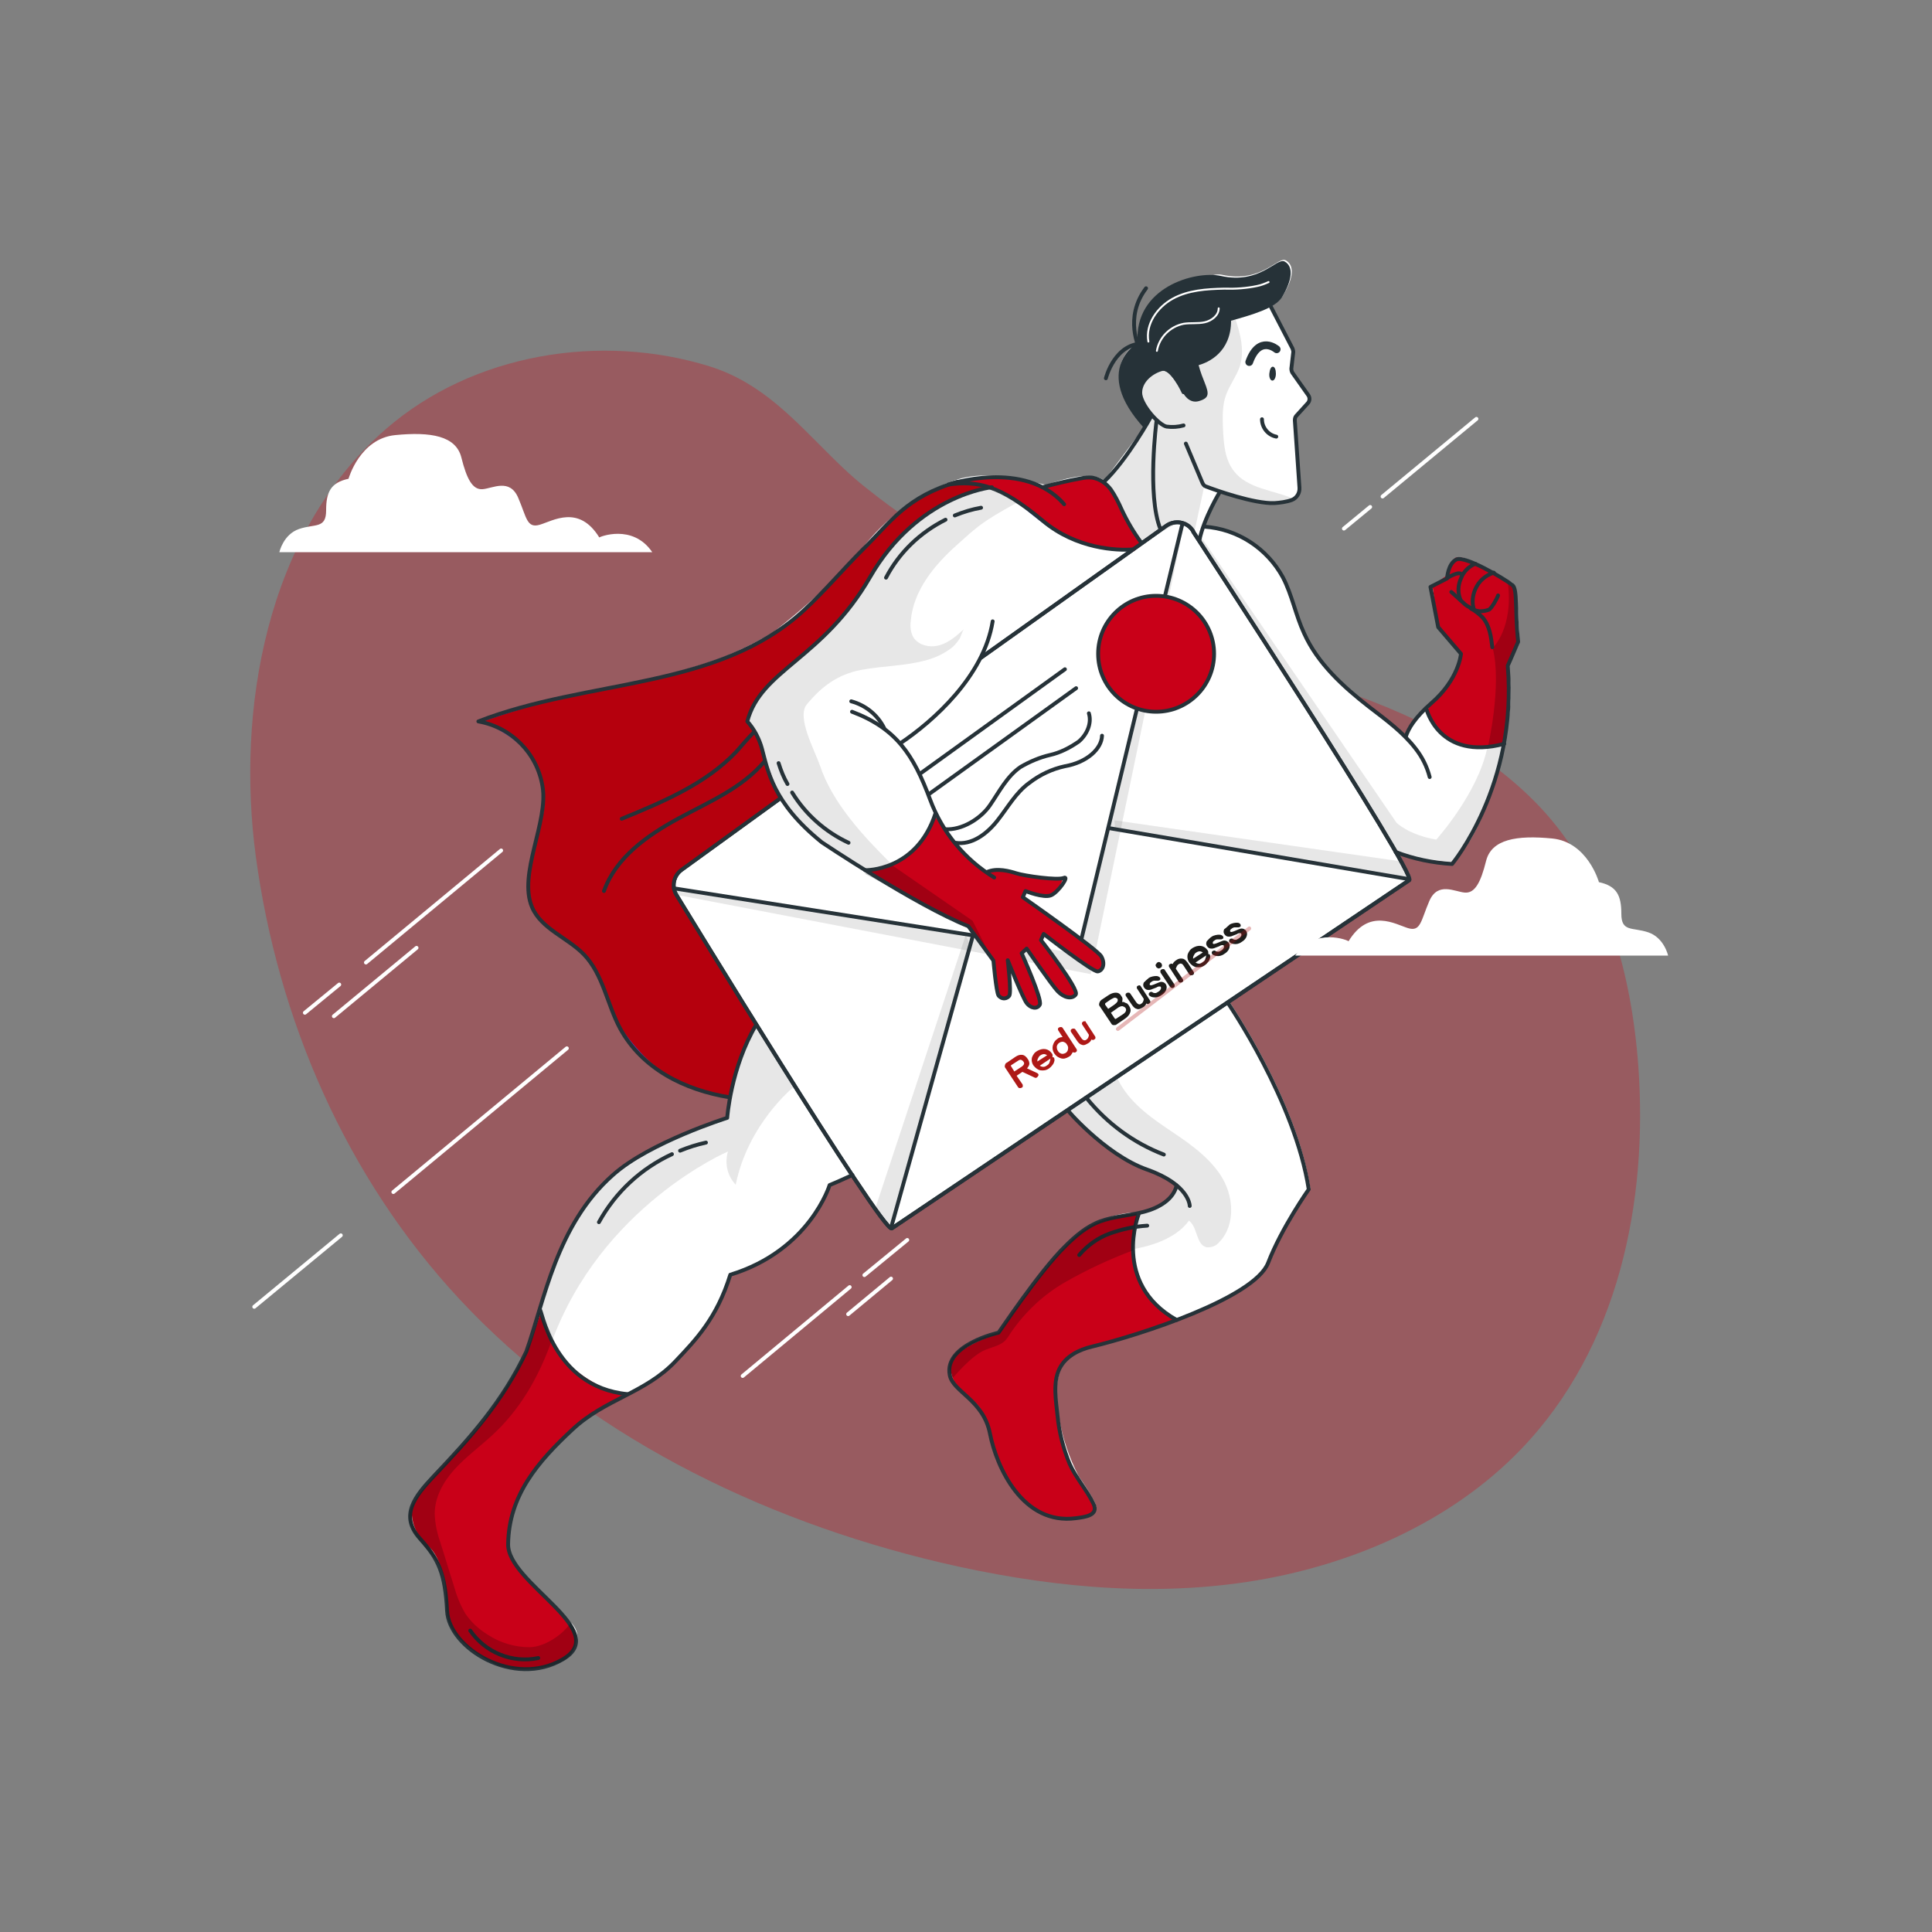 <?xml version="1.0" encoding="utf-8"?>
<!-- Generator: Adobe Illustrator 28.0.0, SVG Export Plug-In . SVG Version: 6.00 Build 0)  -->
<svg version="1.1" id="katman_1" xmlns="http://www.w3.org/2000/svg" xmlns:xlink="http://www.w3.org/1999/xlink" x="0px" y="0px"
	 viewBox="0 0 500 500" style="enable-background:new 0 0 500 500;" xml:space="preserve">
<rect x="0" y="0" width="500" height="500" fill="#808080" stroke="none"/>
<style type="text/css">
	.st0{opacity:0.29;}
	.st1{fill:#D30010;}
	.st2{fill:#FFFFFF;}
	.st3{fill:#C90018;}
	.st4{opacity:0.2;enable-background:new    ;}
	.st5{opacity:0.15;fill:#606060;}
	.st6{fill:none;stroke:#263238;stroke-linecap:round;stroke-linejoin:round;}
	.st7{fill:#263238;}
	.st8{fill:none;stroke:#263238;stroke-width:2;stroke-linecap:round;stroke-linejoin:round;}
	.st9{fill:none;stroke:#FFFFFF;stroke-width:0.5;stroke-linecap:round;stroke-linejoin:round;}
	.st10{fill:#4F46E5;}
	.st11{fill:#B5000D;enable-background:new    ;}
	.st12{fill:#C90018;enable-background:new    ;}
	.st13{fill:none;stroke:#FFFFFF;stroke-linecap:round;stroke-linejoin:round;}
	.st14{fill:#AE1917;}
	.st15{fill:#1D1D1B;}
	.st16{opacity:0.31;fill:#AE1917;}
</style>
<g id="freepik--background-simple--inject-38_00000078014450458438653850000017375960430329022911_" class="st0">
	<g id="freepik--background-simple--inject-38">
		<path class="st1" d="M214.9,117.9c-9.3-9.2-17.8-18.9-31.3-23.1c-28-8.7-61.2-3.4-83.8,16.3c-31.3,27.3-38.6,73.2-33.6,110.5
			c5.7,42.2,23.3,83,52.7,114.6c32.1,34.5,77.1,57,124.6,68.2c25.7,6,52.7,9,79.2,5s52.6-15.3,70.9-34.3
			c25.4-26.4,32.9-64.2,30.4-99.1c-1.8-24.5-8.6-49.4-25.7-67.4c-31.9-33.4-84.5-35.9-126.1-54c-17-7.4-33.2-16.5-47.5-27.9
			C221.2,124,218,121,214.9,117.9z"/>
	</g>
</g>
<g id="freepik--Character--inject-38">
	<g id="freepik--character--inject-38">
		<path class="st2" d="M390.5,172.3l2.7-5.8c0,0,0-0.2,0-0.5l0,0c0,0-0.3-9.8-0.8-12.9c-0.3-2.3-1.3-2.6-1.8-2.6
			c-0.7-0.6-1.4-1-2.2-1.4c-2.2-1.3-4.5-2.5-6.9-3.6c-2.4-1.2-4.4-1.9-5.2-0.6c-0.4,0.6-0.7,1.1-0.9,1.8c-0.1,0.2-0.1,0.3-0.2,0.5
			v0.1c-0.2,0.5-0.3,1-0.4,1.5l-3.4,2.5l-1,0.5l2,10.4l5.9,6.9c0,0,0,0.3-0.1,0.7c-0.7,3.3-2.3,6.3-4.5,8.9
			c-0.8,0.8-1.6,1.6-2.4,2.5c-0.3,0.2-0.5,0.5-0.8,0.7c-4.3,3.7-5.9,6.6-6.6,8.8v0.1c-3-2.8-6.1-5.4-9.4-7.9
			c-0.7-0.6-7.4-6.4-12.1-10.9l-3.6-5.9c1.2,2.1-0.9-1.8-1.1-2.2c-2.1-4.7-3-9.9-5.5-14.5c-3.7-7-12.2-12.3-20.5-13.4l4-9l-3.9-1.6
			c0.1,0.1,0.2,0.2,0.4,0.2c0.9,0.3,2.6,0.9,4.7,1.6c13.8,5.3,17.7,2,18,1.7c1.1-0.6,1.7-1.8,1.6-3l-1.2-17.4c0-0.4,0.1-0.9,0.4-1.2
			l3-3.3c0.5-0.6,0.6-1.4,0.1-2l-4.1-5.8c-0.2-0.3-0.3-0.7-0.3-1.1l0.5-4.3c0-0.3,0-0.6-0.2-0.9l-5.6-10.8c1.1-0.6,2.1-1.4,2.8-2.4
			c3.1-5,3-8.1,0.9-9.3s-6.3,6-16.6,3.7c-5.2-1.1-16.1,9.1-20.1,17.2l4.2-9.8c-4.3,5.7-6.7,7.4-5.8,10c-0.1,0.1-0.2,0.2-0.5,0.3
			c-3.7,2.9-4,5.9-4,5.9c-1,3.5,0.4,8.7,6.3,15.6l-10.5,14c-0.8-0.5-1.7-0.9-2.6-1c-4.3-0.7-10.5,1.5-12.5,2.2
			c-1.1-0.3-2.1-0.5-3.1-0.7c-2.9-1-5.9-1.5-9-1.6c-3.2-0.3-6.4-0.2-9.5,0.5c-1.8,0.5-3.6,1.1-5.3,1.9c-1.6,0.6-3,1.4-4.5,2.2
			c-1.5,0.8-2.9,1.7-4.2,2.7c-4.1,2.9-7.8,6.3-11,10.2l-3.3,3.9c-1.2,1.3-2.4,2.5-3.6,3.8c-5.3,5.5-11,10.5-17.1,15.2
			c-5.8,3.5-12,6.4-18.5,8.4c-4.5,1.4-9.2,2.7-13.9,3.8c-5,1.1-10.1,2-15.2,3c-2.6,0.4-5.2,1-7.8,1.6c-2.8,0.6-5.6,1.3-8.3,2
			c-3.3,0.7-6.5,1.7-9.6,2.9c-0.9,0.3-1.8,0.7-2.7,1c0.6,0.1,1.2,0.3,1.8,0.5c3.5,1.5,6.7,3.5,9.5,6.1c3.1,3.8,5,8.4,5.5,13.3
			c-0.1,4.3-1.5,9.2-2.6,14c-1.5,5.1-2.8,9.6-0.8,13.5c0.5,1.2,1.1,2.3,2,3.3c1.2,1.4,2.5,2.7,4.1,3.7c2.8,2.2,6,4.3,8.5,6.9
			c1.8,2.9,3.4,5.9,4.7,9c0.7,2.2,1.5,4.2,2.5,6.2c0.4,1,0.9,2,1.4,3c0.3,0.6,0.6,1.1,0.9,1.6c3.1,4.8,7.4,8.7,12.4,11.3
			c4.5,2.9,9.7,4.6,15.1,4.9l0,0c-0.4,1.8-0.6,3.6-0.8,5.5c-3.6,1-7.1,2.3-10.4,4c-6.4,2.6-14.2,6.5-19.1,10.9
			c-3.9,3.5-7.3,7.6-9.9,12.2c-3.1,5.2-5.5,10.8-7.2,16.6c-0.8,2.3-1.4,4.6-2.1,6.8l-0.1-0.1c0,0.3-0.1,0.5-0.1,0.8
			c-0.8,2.7-1.6,5.4-2.4,7.8c-3.3,7.5-8.7,15-11.3,18.9l0,0c-1.4,1.8-2.8,3.5-4.3,5.2c-3.2,3.5-7.2,7.7-10.4,11.3
			c-1,1.1-1.9,2.2-2.7,3.4c-0.7,0.9-1.2,1.8-1.7,2.8c-2.4,5.5,2.9,9.4,6.6,14.1c0,0,0.1,0.1,0.1,0.1c1.2,2.5,1.9,5.1,2.2,7.8
			c-0.1,2.5,0.1,4.9,0.7,7.3c0.6,1.9,1.7,3.6,3.1,5c1.8,2,4,3.7,6.4,5c1.2,0.7,2.4,1.4,3.7,1.9c3.7,1.5,16.1,1.4,18.9-3.4
			c0.2-0.3,0.3-0.6,0.5-0.9c0.3-0.6,0.5-1.2,0.6-1.9c0.3-1.9-0.4-3.8-1.9-5c-0.1,0.1,0.3,0.4,0.3,0.5c-4.4-6.5-16.1-14.1-16-20.8
			c0.2-12.6,7.9-21.4,16.6-29.6c8.5-8,18.9-9.3,26.8-17.8c5.1-5.4,10.7-11,14.1-22.3c20.6-6.3,25.7-23.2,25.7-23.2
			c2.1-0.9,3.9-1.7,5.8-2.6c5.6,8.5,9.7,14.1,10.3,13.8l45.4-30.5c1,1.2,10,11.8,18.7,14.6l0.2,0.1l9.1,4.6
			c-1.6,5.5-9.2,7.1-9.2,7.1v0.1l-0.7,0.1c-1.6-0.1-10.7,0-18.5,8.5c-3.7,3.6-8.6,10.1-12.2,15.2c-3,4.2-5.1,7.2-5.1,7.2
			c-1.4,0.3-2.7,0.7-4,1.2c-8.4,3-9.2,6.7-8.7,8.7c0,0.3,0,0.7,0.1,1c0.3,1.1,1,2.2,1.8,3c0.9,1,1.9,1.9,2.9,2.7
			c1.6,1.4,2.9,3,3.9,4.8c1,2.7,1.8,5.5,2.4,8.3c1.3,5.5,7.8,17.8,16.8,18.3c2.2,0.2,4.3,0,6.5-0.5c1.5-0.3,2.9-0.8,3.1-2
			c0-0.1,0.1-0.2,0.1-0.3c0,0-0.1-0.1-0.1-0.3c-0.1-0.3-0.1-0.6-0.3-0.9c-1.2-2.3-2.6-4.5-4.1-6.6c-2.5-4.8-4.2-9.9-5.1-15.1
			c0-0.3-0.1-0.7-0.1-1c-0.2-1.5-0.4-3.2-0.5-4.9c0-0.2,0-0.4,0-0.5c-0.1-2.6,0.4-5.2,1.5-7.5c1.7-2.8,4.9-4.2,7.9-5
			c2.2-0.5,4.9-1.2,7.9-2.1c3.7-0.9,7.3-2.1,10.9-3.5c12.1-4.3,24.6-10.2,26.9-16c3.5-9.1,10.5-19,10.5-19
			c-3.5-22.8-20.9-48.2-20.9-48.2l46.9-31.7c0.4-0.3-1.3-3.6-4.3-8.8l0.8,1.3l0,0l0,0c3.1,1.8,8.7,2.6,12,2.9l0.7,0.1
			c0.5,0.1,1,0.1,1.6,0.1c3.6-3.2,6.8-9.1,8.9-15c2.9-6.9,4.8-14.2,5.6-21.7c0.5-3.5,0.7-7.1,0.4-10.6
			C390.7,174.8,390.6,173.6,390.5,172.3z M295.1,112.6c0.4-0.6,0.7-1.2,1.1-1.7l0,0l0.1-0.3c1.1-1.8,1.7-2.9,1.7-2.9l-0.4-0.1
			l0.1-0.3l0.3,0.4C297.2,109.4,296.3,111.1,295.1,112.6z"/>
		<path class="st3" d="M369.2,184c0,0,3.7,12.3,19.4,8.8c0,0,3.2-8,1.5-20.2l2.9-6.2c0,0-0.9-9.7-0.7-11.1s0.2-4.4-4.4-6.3
			s-10.2-6.6-11.8-4.1s-1.4,3.8-1.4,3.8l-4,2.9l1.5,10.6l5.9,6.9c0,0-0.8,6.3-3.9,9C372.3,179.9,370.6,181.8,369.2,184z"/>
		<path class="st4" d="M385,193.6c0,0,3.8-16.3,1.3-25.9c0,0,5.5-5.1,3.9-17.1c0,0,1.6-0.4,2,2.6S393,166,393,166l-2.7,6.2
			c0,0-0.2,14.1-1.1,19.7C389.2,191.9,389,193.1,385,193.6z"/>
		<path class="st5" d="M310.8,138.9l50.6,74c0,0,3,3.1,10.3,4.4c0,0,10.8-12,13.2-23.8l4-0.8c0,0-4.6,23.3-13,30.7
			c0,0-10.1-0.5-14.6-3.1l-50.9-80.6L310.8,138.9z"/>
		<path class="st6" d="M311.7,136.3c8.6,0.6,16.2,5.6,20.3,13.1c2.4,4.6,3.3,9.8,5.5,14.5c3.5,7.8,10.1,13.8,16.9,19.1
			c4.3,3.3,8.7,6.5,12,10.8c1.7,2.2,2.9,4.6,3.6,7.3"/>
		<path class="st6" d="M363.8,190.7c0.7-2.2,2.4-5,6.6-8.7c7.2-6.2,7.7-12.8,7.7-12.8l-5.9-6.9l-2-10.4l4.3-2.2c0,0,0.2-3.8,2.4-4.9
			s12.3,4.9,14.5,6.6c1.4,1.1,0.6,6.6,1.5,14.7c-1.5,3.5-2.7,6.2-2.7,6.2c2.6,30.9-14.4,51.3-14.4,51.3c-5-0.3-9.9-1.3-14.6-3.1"/>
		<path class="st6" d="M375.6,153.2l3.1,2.8c0.4,0.4,0.9,0.8,1.5,1.1c0.8,0.6,1.7,1,2.7,1.1c0.8,0,1.6-0.1,2.4-0.4
			c0.7-0.3,2.2-3,2.4-3.7"/>
		<path class="st6" d="M369.1,183.3c0,0,3.2,13.7,20.2,9.2"/>
		<path class="st6" d="M381.8,145.9c-1.7,0.7-3.1,2.1-3.7,3.8c-0.8,1.7-0.9,3.8-0.1,5.6"/>
		<path class="st6" d="M386.6,148.2c-2.2,0.7-3.9,2.2-4.8,4.3c-0.7,1.6-0.9,3.4-0.4,5.1"/>
		<path class="st6" d="M380.7,157.5c1.1,0.6,2.1,1.4,3,2.3c1.8,2.1,2.2,5,2.5,7.7"/>
		<path class="st6" d="M374.5,149.6c0,0,3.2-2,3.8-0.9"/>
		<path class="st3" d="M161.8,361.3c0,0-19.1-5-21.9-21.5c-2.6,8-6.4,15.7-11.1,22.7c-7.5,10.8-22.3,23.1-22.3,27.4s0.8,7,4.7,10.6
			s4.3,13.2,4.4,15.4c0.6,4.7,3.2,9,7.1,11.7c5.6,4,14.5,5.6,21.1,2.9s6.1-7.8,3.9-10.2s-15.5-14.7-16-18.8s0.9-12.5,5.4-19.2
			S152.4,365.4,161.8,361.3z"/>
		<path class="st6" d="M315.7,127.3c0,0-4.1,6.7-5.3,12.5"/>
		<path class="st5" d="M319.6,82.2c1.4,4.1,2.6,8.6,1.2,12.8c-0.9,2.5-2.6,4.7-3.5,7.2c-1,2.7-0.9,5.7-0.8,8.6
			c0.2,3.9,0.4,8.1,2.9,11.2c3.5,4.5,10.1,4.8,15.4,7.1c0,0-3.5,3.9-18.1-1.7l-5-1.8l-2.6,12.1c0,0-1.6-2.6-4-2.2s-8.9,5.2-8.9,5.2
			s-3.7-3.7-4.5-6.2s-3.1-8.4-5.7-9.8c0,0,11-13.3,12.2-16.9c0,0-6.2-8.2,0.9-11.4s11.1,5,11.1,5l-2.5-10.7l9.6-8.1L319.6,82.2z"/>
		<path class="st6" d="M328.6,78.8l5.9,11.4c0.1,0.3,0.2,0.6,0.2,0.9l-0.5,4.3c0,0.4,0.1,0.8,0.3,1.1l4.1,5.8c0.4,0.6,0.4,1.4-0.1,2
			l-3,3.3c-0.3,0.3-0.4,0.7-0.4,1.2l1.2,17.4c0.1,1.4-0.7,2.7-2,3.2c-1.4,0.5-3,0.7-4.5,0.8c-5.2,0.2-15.1-3.3-17.7-4.3
			c-0.4-0.1-0.7-0.5-0.9-0.9l-4.3-10.2"/>
		<path class="st6" d="M306.3,101.5c0,0-3-6.7-5.6-6s-5.6,3-5.6,6.1s4.8,8.4,6.8,8.8c1.5,0.2,3,0.1,4.4-0.3"/>
		<path class="st7" d="M330.2,96.7c0,1-0.4,1.8-0.9,1.8s-0.9-0.8-0.8-1.8s0.4-1.8,0.9-1.8S330.2,95.7,330.2,96.7z"/>
		<path class="st6" d="M326.6,108.5c0,2.2,1.6,4.1,3.7,4.5"/>
		<path class="st8" d="M330.4,90.4c0,0-4.5-3.9-7.1,3.3"/>
		<path class="st6" d="M297.1,107.6l0.8,0.2c0,0-6.1,11.1-12.2,16.9"/>
		<path class="st6" d="M299.3,109c0,0-2.5,19.1,1,27.9"/>
		<path class="st6" d="M294.9,90.3c0,0-4.1-8.1,1.7-15.7"/>
		<path class="st6" d="M296.4,88.9c-7.9-0.4-10.2,9-10.2,9"/>
		<path class="st7" d="M332.5,67.7c-2.1-1.2-6.3,6-16.6,3.7c-6.6-1.4-22.4,2.9-21.5,17.3c0,0-12.1,7,1.7,22.1l1.8-4.1
			c0,0-5.7-6.1-0.8-9.2c4.4-2.7,4.9-2.4,9.1,4.2c0,0,1.4,2.9,4.1,2.1s2.6-1.9,1.5-4.7c-0.4-1-1.1-2.7-1.6-4.6
			c2.5-0.7,8.4-3.3,8.4-11.5V83c5.3-1.5,11.4-3.2,13.2-6.1C334.7,72,334.6,68.9,332.5,67.7z"/>
		<path class="st9" d="M297.2,88.4c-0.8-4.5,2.3-8.9,6.3-11.1s8.7-2.5,13.3-2.6c2.9,0.1,5.8-0.1,8.6-0.7c1-0.2,2-0.6,2.9-1"/>
		<path class="st9" d="M299.4,90.8c0.6-3.5,3.4-6.3,6.9-7c1.8-0.3,3.7,0,5.5-0.4s3.6-1.8,3.6-3.6"/>
		<path class="st6" d="M253.9,170.2l47.9-34.1c2.2-1.6,5.3-1.1,6.8,1.1c0.1,0.1,0.2,0.2,0.2,0.4c0,0,58.1,88.8,55.9,90.2
			l-133.9,90.1c-2.3,1.4-55.7-86.2-55.7-86.2c-1.4-2.2-0.8-5.1,1.3-6.6l25.4-18.4"/>
		<path class="st5" d="M288.9,278.4c2.4,5.8,7.6,9.9,12.8,13.4s10.6,7,14.1,12.2s4.1,12.9-0.2,17.4c-0.8,1-2,1.5-3.3,1.4
			c-2.8-0.6-2.3-5.2-4.6-6.9c-3.5,4.9-10.7,6.8-14.7,7.4l2.1-9.4c0,0,5.3-0.6,9.2-6.2c0,0-0.2-2.5-9.4-5.5s-18.8-14.8-18.8-14.8
			L288.9,278.4z"/>
		<path class="st3" d="M304.1,341.5c0,0-14.8-7.7-9.5-27.4c0,0-10.1-0.9-18.7,8.5s-17.3,22.4-17.3,22.4s-12.8,3.9-12.6,8.8
			s3.8,7.1,6.3,9.1s3.6,6.5,4.9,12c1.3,5.5,7.8,17.8,16.8,18.3s9.6-2.8,9.6-2.8s-1.9-3.4-4.4-7.5s-5.9-14-5.9-21.9
			s3.1-11.3,8.6-12.6S297.4,345.1,304.1,341.5z"/>
		<path class="st6" d="M276.6,287.6c-1.5-1.6,9.1,11.2,20.3,15.1c11,3.9,11,9.4,11,9.4"/>
		<path class="st6" d="M317.8,259.6c0,0,17.4,25.4,20.9,48.2c0,0-7,9.9-10.5,19s-33.2,18.7-45.6,21.7c-3.4,0.8-6.8,2.5-8.4,5.7
			c-1.8,3.6-0.9,8.4-0.5,12.3c0.4,4.2,1.5,8.4,3.1,12.3c1.7,3.8,4.5,6.8,6.2,10.4c1.4,3-2.2,3.4-4.5,3.7
			c-13.8,1.9-20.6-13.2-22.3-21.9s-9.6-10.8-10.4-15.1c-1.6-7.9,12.6-11,12.6-11c-0.3,0.6,10.5-15.8,17.3-22.4
			c2.6-2.6,5.5-5.1,9-6.4s7.6-1.5,11.4-2.5s7.6-3.2,8.4-6.8"/>
		<path class="st6" d="M294.7,314.2c0,0-7.1,17.9,9.8,27.4"/>
		<path class="st6" d="M281.3,284.3c5.3,6.5,12.1,11.5,19.9,14.5"/>
		<path class="st6" d="M296.9,317.2c-3.3,0.2-6.5,0.9-9.6,2c-3.1,1.1-5.9,3.1-8,5.6"/>
		<path class="st4" d="M293.2,323.6c-6.1,2.3-11.9,5-17.5,8.2c-5.6,3.2-10.4,7.7-14.1,13.1c-0.4,0.7-0.9,1.4-1.4,2
			c-1.3,1.3-3.3,1.7-5.1,2.4c-3.9,1.5-8.6,7.6-8.5,7.2c0,0-5.8-7,11.9-11.7c0,0,9.1-13.2,15.1-19.9s9.5-9.8,20.6-10.9L293.2,323.6z"
			/>
		<path class="st10" d="M294,141.7l1.2-1.1c-1.6-2.3-3.1-4.8-4.3-7.3c-1.3-3-2.8-8.9-7.9-9.7s-13,2.5-13,2.5s-11.3-4.3-21.1-2
			c0,0-13.5,3.3-25,17.1s-20.5,24.2-42.4,31.2s-48.7,9.4-56.9,14.4c0,0,15.2,5.2,16.2,17.7s-7.3,22.1-3.4,29.7s11.1,9.2,14.3,13.5
			s7.1,14.6,8.9,18.6s13.6,16.3,28.4,17.7c0,0,2.9-13.4,6.6-19l-20.4-33.4c0,0-2.4-3.7,1.6-7s25-17.9,25-17.9s-3.4-6.4-4.1-11.5
			c-0.5-3.2-2-6.1-4.4-8.3c0,0,2.4-7.3,7.9-11.6s16.1-14.4,20.7-20.9s14.9-25.8,33.8-28.1c3.7,1.3,7.2,3.3,10.2,5.9
			C271.1,136.6,281.1,144.2,294,141.7z"/>
		<path class="st11" d="M189,284c0,0-12.6,0-23.3-11.7s-8-17.6-12.8-23.2s-13.4-9.1-15.5-14.9s2.7-19.9,3.4-24.8
			s-2.5-19.1-16.1-22.6c0,0,15.9-5.8,29.7-7.9s33.2-7.3,42.2-12.5s24.1-20.8,27-24.2s13.7-14.8,22-16.8c6.7-1.6,10.3,0.8,10.3,0.8
			s-16,3.4-24.5,14.1c-6.9,8.5-8.2,15.2-17.4,23.9s-17.3,12.8-20.5,21.8c0,0,3.4,4.9,3.9,7.9s4.7,12.7,4.7,12.7l-25.4,18.4
			c0,0-4,2.2-1.2,7.2s20.4,33,20.4,33S188.7,279.1,189,284z"/>
		<path class="st12" d="M271,125.9c0,0,10.5-3.6,13.9-1.6s10.4,16.8,10.4,16.8l-1.9,1.6c0,0-14.7-1.4-20-5.2s-12-11.9-24.1-12.8
			C249.3,124.8,256.1,122,271,125.9z"/>
		<path class="st6" d="M247.8,124.7c-13.2,3.8-17.3,10.4-24.4,17.4c-5.2,5.2-9.9,10.8-15.3,15.8c-22.4,20.7-55.8,17.7-84.3,28.8
			c8.5,1.5,15.2,8.2,16.6,16.8c1.6,9.2-6.4,22.7-2.7,31.3c2.4,5.6,9.1,7.8,13.4,12.2c5,5.2,6,12.9,9.4,19.2
			c5.7,10.4,16.6,15.9,28.4,17.8"/>
		<path class="st6" d="M195.1,189.5c-1.6,1.6-3.1,3.4-4.6,5.1c-7.9,8.3-18.9,12.9-29.6,17.3"/>
		<path class="st6" d="M197.9,197c-5.9,7-14.2,10.4-22.3,14.8s-16.2,10.1-19.3,18.8"/>
		<path class="st6" d="M275.4,130.5c-10.2-11.8-30-5.1-30-5.1c7.6-1,13.3,0,24.5,9.4c8.7,7.3,19.2,7.7,23.2,7.4"/>
		<path class="st6" d="M269.8,126.1c3.3-0.9,6.6-1.7,10-2.3c0.9-0.2,1.8-0.3,2.8-0.2c2,0.3,3.7,1.5,4.9,3.1c1.1,1.6,2,3.4,2.8,5.2
			c1.4,3,3.1,5.9,5.1,8.6"/>
		<path class="st5" d="M205.4,281.3c0,0-11.8,9.5-15,25.3c-2.2-2.3-2.9-5.6-2-8.6c0,0-33,14.1-45.8,49.8l-2.8-8
			c0,0,4.4-25.2,20.4-36.4c16.1-11.3,27.9-14,27.9-14s2-17.4,7.5-23.7L205.4,281.3z"/>
		<path class="st6" d="M220.6,304.1c-2,0.9-3.7,1.7-5.9,2.6c0,0-5.1,16.9-25.7,23.2c-3.5,11.3-9,16.9-14.1,22.3
			c-7.9,8.4-18.3,9.8-26.8,17.8c-8.8,8.2-16.4,16.9-16.6,29.6c-0.2,10.1,26.9,22.3,14.2,29.8s-29.5-2.8-30-12.5s-2.2-13.4-7-18.7
			c-5.4-5.9-1.3-11,3.4-16c9.7-10.2,18-19.5,24.1-32.4c4.7-13.2,7.8-32.8,22.4-45.7c9.5-8.5,29.6-14.8,29.6-14.8s0.9-13,7.5-24.1"/>
		<path class="st6" d="M139.7,339c0.4-1,3,19.9,22.7,21.8"/>
		<path class="st6" d="M173.9,298.7c-8,3.7-14.6,9.8-18.9,17.6"/>
		<path class="st6" d="M182.7,295.7c-2.3,0.5-4.5,1.2-6.7,2.1"/>
		<path class="st6" d="M121.7,422c3.9,5.7,10.9,8.5,17.6,7.1"/>
		<path class="st4" d="M142.8,346.9c-3.4,9.5-8.2,18-15.7,24.8c-3.2,2.9-6.6,5.4-9.5,8.6s-5.1,7.2-5.1,11.5c0.1,2.5,0.6,4.9,1.4,7.2
			c1.2,3.7,2.3,7.5,3.5,11.2c0.7,2.6,1.7,5.2,3.1,7.5c1.5,2.2,3.5,4,5.8,5.4c3.2,2.1,7,3.2,10.8,3.2c3.8-0.1,8.4-3.1,10.6-6.3
			c0,0,3.1,2.9,0.3,7.7s-15.1,4.9-18.8,3.4s-11.7-6.4-13.2-11.8s0.7-10.6-3-15.3s-8.9-8.6-6.5-14.1s15.4-17.3,19.1-22.8
			c3.7-5.5,12.6-17.7,13.9-27.5L142.8,346.9z"/>
		<polygon class="st5" points="288.4,212.3 362.4,222.9 364.2,227.6 288.6,214.4 		"/>
		<polygon class="st5" points="249.9,242.1 226.6,312.5 230.8,317.6 250.9,244.1 		"/>
		<polygon class="st5" points="306.4,135.7 282.3,252.1 175.2,231.6 174.7,229.9 279,246.8 		"/>
		<circle class="st3" cx="299.3" cy="169.4" r="15.1"/>
		<line class="st6" x1="301.5" y1="154.2" x2="306" y2="135.6"/>
		<line class="st6" x1="230.7" y1="317.4" x2="251.8" y2="242.1"/>
		<line class="st6" x1="286.9" y1="214.3" x2="364.5" y2="227.5"/>
		<line class="st6" x1="238.3" y1="200.1" x2="275.6" y2="173.2"/>
		<line class="st6" x1="240.3" y1="205.6" x2="278.5" y2="178.1"/>
		<path class="st6" d="M244.6,214.6c4.3,0.3,9.2-2.7,11.6-6.2c2.4-3.5,4.4-7.5,7.9-9.9c2.4-1.4,5-2.5,7.6-3.1
			c2.7-0.6,5.2-1.9,7.5-3.5c2.1-1.8,3.4-4.7,2.6-7.3"/>
		<path class="st6" d="M247.2,218.1c4.3,0.7,8.2-2.3,10.9-5.7s4.8-7.3,8.3-9.8c2.7-2.1,5.9-3.6,9.2-4.3c5.7-1,9.5-4.5,9.6-7.9"/>
		<circle class="st6" cx="299.2" cy="169.2" r="15"/>
		<path class="st6" d="M253.9,170.2l47.9-34.1c2.2-1.6,5.3-1.1,6.8,1.1c0.1,0.1,0.2,0.2,0.2,0.4c0,0,58.1,88.8,55.9,90.2
			l-133.9,90.1c-2.3,1.4-55.7-86.2-55.7-86.2c-1.4-2.2-0.8-5.1,1.3-6.6l25.4-18.4"/>
		<line class="st6" x1="279.9" y1="242.9" x2="294.2" y2="183.6"/>
		<line class="st6" x1="174.4" y1="229.9" x2="252" y2="242.1"/>
		<path class="st3" d="M223.9,225.2c0,0,12.1,1.5,18-14.1c0,0,7,10.4,12.7,14.2c0,0,2.4-0.6,7.8,0.6c4.2,0.8,8.5,1.2,12.8,1.2
			c0,0-1.3,4.7-4.3,4.8c-1.9,0-3.8-0.4-5.5-1.3l-0.7,1.6l19.9,14.9c1,1.3,0.8,3.3-0.5,4.3c0,0,0,0,0,0l-14-9.7l-0.7,1.6
			c0,0,8.4,11.2,8.6,12.9s-0.2,1.9-1.5,2s-3.3-1.9-3.3-1.9l-7.5-10.8l-1.3,1.2c0,0,5.4,11,4.7,13.3s-3.8-0.9-3.8-0.9l-4.2-9.8
			c0,0,1.6,7.7-0.8,8.7s-2.6-2.1-3.3-9.4l-6.5-8.9C250.6,239.9,231.6,231.3,223.9,225.2z"/>
		<polygon class="st4" points="230.7,223.8 251.7,238.3 257,248.7 251.4,240.7 223.8,226.1 		"/>
		<path class="st5" d="M263,130.2c-9.2,5-10.5,6.5-15.2,10.7c-6,5.3-11.5,12-12.1,19.9c-0.2,1.4,0,2.8,0.6,4
			c1.3,2.2,4.3,2.9,6.8,2.2s4.5-2.5,6.4-4.2c-0.5,0.5-0.8,2.1-1.3,2.7c-0.6,0.9-1.3,1.7-2.1,2.3c-1.9,1.4-4,2.4-6.2,3
			c-5.5,1.6-11.5,1.5-17.2,2.6c-6,1.2-10.1,4.3-13.9,8.9c-2.7,3.3,2,11.8,3.4,15.8c3.2,9.7,11.3,18.4,18.5,25.5l-6.8,1.4
			c0,0-18.4-9.7-22-18.5s-5.7-16.2-8.9-20.3c0,0,2.7-6.3,14.4-16.6s17.8-20.5,22.4-26.7c6.1-8.4,20.3-16.3,26-16.8
			C255.7,126.2,258.2,126.6,263,130.2z"/>
		<path class="st6" d="M233.1,192.3c8.3-5.6,21.5-17.2,23.8-31.5"/>
		<path class="st6" d="M257.3,227.1c-7.7-4.7-13.5-11.8-16.6-20.2c-4.3-11.6-8.8-18.4-20.2-22.7"/>
		<path class="st6" d="M205,205.1c3.5,5.7,8.6,10.2,14.6,13"/>
		<path class="st6" d="M201.5,197.5c0.6,1.9,1.3,3.7,2.3,5.4"/>
		<path class="st6" d="M223.9,225.2c0,0,13.3,0.4,18.2-14.7"/>
		<path class="st6" d="M247.1,133.4c2.2-0.9,4.5-1.6,6.8-2"/>
		<path class="st6" d="M229.3,149.5c3.4-6.5,8.8-11.7,15.4-15"/>
		<path class="st6" d="M220.3,181.5c3.7,1,6.8,3.5,8.5,6.9"/>
		<path class="st6" d="M255.4,225.7c2.6-1.2,6-0.2,7.6,0.3c2.2,0.7,10.7,1.9,12.3,1.2s-1.4,3.7-3.3,4.5s-6.6-1.1-6.6-1.1l-0.7,1.6
			c0,0,19.2,13.4,20.3,15.3s0.4,3.7-0.9,3.9s-14-9.7-14-9.7l-0.7,1.6c0,0,10,12.8,9,14.1s-3.1,0.8-4.7-0.9s-8-11-8-11l-1.3,1.2
			c0,0,5.4,12,4.7,13.3s-2.4,0.9-3.4-0.4s-4.9-11.1-4.9-11.1s1,8.3,0.4,9.2c-0.6,0.8-1.7,0.9-2.4,0.3c-0.1-0.1-0.3-0.2-0.4-0.4
			c-0.6-1-1.3-9-1.3-9l-6.5-8.9c-13.6-5.4-37.9-21.7-37.9-21.7c-12.8-10.3-14-18.7-15.5-24.2c-0.7-2.6-2-5.1-3.8-7.1
			c3.5-13.4,19.5-16.1,31.8-37.4s31.5-23.2,31.5-23.2"/>
	</g>
</g>
<g id="freepik--speed-lines--inject-38_00000094594636013916437620000003170745826082184323_">
	<g id="freepik--speed-lines--inject-38">
		<line class="st13" x1="88.2" y1="319.7" x2="65.8" y2="338.2"/>
		<line class="st13" x1="146.7" y1="271.3" x2="101.8" y2="308.5"/>
		<line class="st13" x1="87.8" y1="254.8" x2="78.9" y2="262.1"/>
		<line class="st13" x1="129.7" y1="220.1" x2="94.7" y2="249.1"/>
		<line class="st13" x1="107.8" y1="245.3" x2="86.4" y2="263"/>
		<line class="st13" x1="219.9" y1="333.1" x2="192.2" y2="356.1"/>
		<line class="st13" x1="234.8" y1="320.9" x2="223.7" y2="330"/>
		<line class="st13" x1="230.6" y1="330.9" x2="219.5" y2="340.1"/>
		<line class="st13" x1="354.6" y1="131.2" x2="347.8" y2="136.8"/>
		<line class="st13" x1="382.1" y1="108.4" x2="357.8" y2="128.5"/>
	</g>
</g>
<g id="freepik--Clouds--inject-38">
	<g id="freepik--clouds--inject-38">
		<path class="st2" d="M335.2,247.3h96.5c0,0-1-4.6-5.1-6s-7,0-7-4.8s-1.2-7.2-5.8-8.2c0,0-2.9-10.4-12.1-11.3s-15.7,0.2-17.1,5.8
			s-2.9,8.4-5.5,8.2s-7-2.9-9.2,2.2s-2.2,8-5.5,7s-10.1-5.3-15.4,3.4C349,243.4,340.3,239.8,335.2,247.3z"/>
		<path class="st2" d="M168.8,142.9H72.3c0,0,1-4.6,5.1-6s7,0,7-4.8s1.2-7.2,5.8-8.2c0,0,2.9-10.4,12.1-11.3s15.7,0.2,17.1,5.8
			s2.9,8.4,5.5,8.2s7-2.9,9.2,2.2c2.2,5.1,2.2,8,5.6,7s10.1-5.3,15.4,3.3C155,139,163.7,135.4,168.8,142.9z"/>
	</g>
</g>
<g>
	<g>
		<path class="st14" d="M265.8,276.5l2.6,1.2c0.2,0.1,0.3,0.2,0.3,0.3c0.1,0.1,0.1,0.3,0,0.4c-0.1,0.2-0.2,0.3-0.3,0.4
			c-0.2,0.2-0.5,0.2-0.8,0l-3-1.4l-1.5,1l1.5,2.2c0.1,0.1,0.1,0.3,0.1,0.5s-0.1,0.3-0.3,0.4c-0.2,0.1-0.3,0.1-0.5,0.1
			c-0.2,0-0.3-0.1-0.4-0.2l-3.3-5c-0.2-0.2-0.2-0.5-0.1-0.8c0.1-0.3,0.2-0.5,0.5-0.6l2.2-1.5c0.6-0.4,1.2-0.6,1.8-0.5
			c0.6,0.1,1,0.5,1.4,1.1c0.3,0.4,0.4,0.9,0.4,1.2C266.4,275.7,266.1,276.1,265.8,276.5z M262.5,277.3l2-1.3
			c0.5-0.4,0.7-0.8,0.4-1.2c-0.2-0.3-0.4-0.4-0.6-0.5s-0.5,0-0.8,0.2l-1.7,1.1c-0.1,0.1-0.2,0.1-0.2,0.2c0,0,0,0.1,0.1,0.2
			L262.5,277.3z"/>
		<path class="st14" d="M272.1,273.8l-3,2c0.3,0.2,0.6,0.3,0.9,0.3c0.3,0,0.6-0.1,1-0.4c0.3-0.2,0.5-0.4,0.6-0.7
			c0-0.1,0.1-0.3,0.2-0.6c0,0,0-0.1,0-0.1c0,0,0,0,0-0.1c0,0,0-0.1,0-0.1c0.1-0.1,0.2-0.3,0.3-0.4c0.1-0.1,0.3-0.1,0.4-0.1
			c0.1,0,0.3,0.1,0.3,0.2c0.1,0.2,0.1,0.4,0.1,0.7c-0.1,0.4-0.2,0.7-0.5,1.1c-0.3,0.4-0.6,0.7-0.9,0.9c-0.7,0.5-1.4,0.6-2.2,0.5
			c-0.7-0.1-1.3-0.6-1.8-1.2c-0.5-0.7-0.6-1.5-0.4-2.2c0.1-0.3,0.3-0.6,0.5-0.9c0.2-0.3,0.5-0.5,0.8-0.7c0.7-0.4,1.4-0.6,2.1-0.5
			c0.7,0.1,1.3,0.5,1.7,1.1c0.2,0.2,0.2,0.4,0.2,0.6C272.5,273.5,272.3,273.6,272.1,273.8z M268.5,274.7l2.5-1.6
			c-0.3-0.2-0.6-0.3-0.8-0.3c-0.3,0-0.6,0.1-0.9,0.3c-0.2,0.1-0.4,0.3-0.5,0.5c-0.1,0.2-0.2,0.4-0.3,0.6c0,0.1,0,0.2,0,0.3
			C268.4,274.5,268.4,274.6,268.5,274.7z"/>
		<path class="st14" d="M275,268.4l-1.1-1.7c-0.1-0.1-0.1-0.3-0.1-0.4c0-0.2,0.1-0.3,0.3-0.4c0.2-0.1,0.3-0.1,0.5-0.1
			c0.2,0,0.3,0.1,0.4,0.2l3.6,5.5c0.1,0.1,0.1,0.3,0.1,0.4c0,0.1-0.1,0.3-0.3,0.4c-0.1,0.1-0.3,0.1-0.4,0.1c-0.1,0-0.3-0.1-0.4-0.1
			c-0.1,0.3-0.3,0.5-0.4,0.7c-0.1,0.2-0.3,0.3-0.6,0.5c-0.7,0.4-1.3,0.6-2,0.4c-0.7-0.2-1.3-0.6-1.7-1.2c-0.5-0.7-0.6-1.5-0.4-2.2
			c0.1-0.3,0.2-0.6,0.4-0.9c0.2-0.3,0.4-0.5,0.7-0.7C273.9,268.6,274.4,268.4,275,268.4z M274.1,269.9c-0.3,0.2-0.5,0.5-0.6,0.9
			c0,0.4,0,0.8,0.3,1.2c0.2,0.4,0.6,0.6,0.9,0.7s0.7,0,1.1-0.2c0.3-0.2,0.6-0.6,0.6-1c0.1-0.4,0-0.8-0.3-1.2c-0.2-0.4-0.6-0.6-1-0.7
			C274.9,269.6,274.5,269.6,274.1,269.9z"/>
		<path class="st14" d="M281,264.5l2.4,3.7c0.1,0.1,0.1,0.3,0.1,0.4c0,0.2-0.1,0.3-0.3,0.4c-0.2,0.2-0.5,0.2-0.7,0
			c-0.2,0.4-0.5,0.8-0.9,1c-0.3,0.2-0.6,0.3-0.8,0.4c-0.3,0.1-0.6,0.1-0.8,0c-0.5-0.1-0.9-0.5-1.3-1.1l-1.5-2.2
			c-0.1-0.1-0.1-0.3-0.1-0.4c0-0.2,0.1-0.3,0.3-0.4c0.1-0.1,0.3-0.1,0.5-0.1c0.2,0,0.3,0.1,0.4,0.2l1.5,2.2c0.4,0.6,0.9,0.8,1.3,0.5
			c0.2-0.1,0.4-0.3,0.5-0.5c0.1-0.2,0.2-0.5,0.2-0.8l-1.7-2.6c-0.1-0.1-0.1-0.3-0.1-0.4s0.1-0.3,0.3-0.4c0.1-0.1,0.3-0.1,0.5-0.1
			S281,264.4,281,264.5z"/>
		<path class="st15" d="M285,258.8l1.8-1.2c0.7-0.5,1.4-0.7,2-0.7c0.6,0,1.1,0.3,1.4,0.9c0.2,0.2,0.3,0.5,0.3,0.7
			c0,0.2,0,0.5-0.1,0.8c0.3,0,0.5,0,0.6,0.1c0.2,0.1,0.4,0.2,0.7,0.3c0.2,0.2,0.4,0.4,0.5,0.6c0.4,0.6,0.5,1.2,0.3,1.7
			c-0.2,0.6-0.6,1.1-1.3,1.6l-2.2,1.5c-0.2,0.2-0.5,0.2-0.8,0.2c-0.3,0-0.5-0.2-0.6-0.4l-3-4.5c-0.2-0.2-0.2-0.5-0.1-0.8
			C284.6,259.2,284.8,259,285,258.8z M286.8,261.1l1.6-1.1c0.4-0.3,0.6-0.5,0.8-0.8c0.1-0.3,0.1-0.5,0-0.7c-0.1-0.1-0.2-0.2-0.3-0.2
			c-0.1-0.1-0.3-0.1-0.4-0.1c-0.2,0-0.6,0.2-1.1,0.5l-1.3,0.9c-0.1,0.1-0.1,0.1-0.1,0.2c0,0.1,0,0.1,0,0.2L286.8,261.1z
			 M287.5,262.1l1,1.5c0.1,0.1,0.1,0.1,0.2,0.1c0,0,0.1,0,0.2-0.1l1.7-1.1c0.8-0.5,1-1.1,0.7-1.6c-0.2-0.3-0.5-0.4-0.8-0.5
			c-0.2,0-0.4,0-0.6,0.1c-0.2,0.1-0.5,0.2-0.7,0.4L287.5,262.1z"/>
		<path class="st15" d="M295.2,255.2l2.4,3.7c0.1,0.1,0.1,0.3,0.1,0.4c0,0.2-0.1,0.3-0.3,0.4c-0.2,0.2-0.5,0.2-0.7,0
			c-0.2,0.4-0.5,0.8-0.9,1c-0.3,0.2-0.6,0.3-0.8,0.4c-0.3,0.1-0.6,0.1-0.8,0c-0.5-0.1-0.9-0.5-1.3-1.1l-1.5-2.2
			c-0.1-0.1-0.1-0.3-0.1-0.4c0-0.2,0.1-0.3,0.3-0.4c0.1-0.1,0.3-0.1,0.5-0.1c0.2,0,0.3,0.1,0.4,0.2l1.5,2.2c0.4,0.6,0.9,0.8,1.3,0.5
			c0.2-0.1,0.4-0.3,0.5-0.5c0.1-0.2,0.2-0.5,0.2-0.8l-1.7-2.6c-0.1-0.1-0.1-0.3-0.1-0.4c0-0.2,0.1-0.3,0.3-0.4s0.3-0.1,0.5-0.1
			C295,255,295.1,255.1,295.2,255.2z"/>
		<path class="st15" d="M297.3,253.1c0.3-0.2,0.6-0.3,1-0.4c0.4-0.1,0.7-0.1,1-0.1c0.4,0,0.7,0.2,0.9,0.4c0.1,0.1,0.1,0.3,0.1,0.4
			c0,0.1-0.1,0.3-0.3,0.3c-0.1,0.1-0.2,0.1-0.3,0.1c-0.1,0-0.2,0-0.5,0c-0.2,0-0.4,0-0.6,0c-0.2,0.1-0.4,0.1-0.6,0.3
			c-0.2,0.1-0.4,0.3-0.4,0.4c-0.1,0.2-0.1,0.3,0,0.4c0.1,0.1,0.2,0.1,0.3,0.1c0.1,0,0.4-0.1,0.7-0.2c1-0.4,1.6-0.7,1.9-0.7
			c0.5,0,0.9,0.2,1.2,0.6c0.3,0.5,0.3,0.9,0.1,1.5c-0.2,0.5-0.6,1-1.3,1.4c-0.7,0.5-1.4,0.6-2,0.5c-0.2,0-0.5-0.1-0.7-0.2
			c-0.2-0.1-0.3-0.2-0.4-0.3c-0.1-0.1-0.1-0.3-0.1-0.4s0.1-0.3,0.3-0.4c0.1-0.1,0.2-0.1,0.4-0.1c0.1,0,0.1,0,0.1,0s0.2,0.1,0.3,0.2
			c0.2,0.1,0.3,0.1,0.6,0.1c0.2,0,0.4-0.1,0.7-0.3c0.4-0.2,0.6-0.5,0.7-0.7c0.1-0.2,0.1-0.4,0-0.6c-0.1-0.1-0.1-0.1-0.2-0.1
			c-0.1,0-0.2,0-0.3,0c-0.1,0-0.4,0.1-0.7,0.3c-0.6,0.2-1,0.4-1.3,0.5c-0.3,0.1-0.5,0.1-0.7,0.1c-0.5,0-0.8-0.2-1.1-0.6
			c-0.3-0.4-0.3-0.8-0.1-1.3C296.4,253.9,296.8,253.5,297.3,253.1z"/>
		<path class="st15" d="M299.5,249.1c0.2-0.1,0.4-0.2,0.6-0.1c0.2,0.1,0.4,0.2,0.5,0.4c0.1,0.2,0.2,0.4,0.1,0.6
			c0,0.2-0.2,0.4-0.4,0.5s-0.4,0.2-0.6,0.1c-0.2-0.1-0.4-0.2-0.5-0.4c-0.1-0.2-0.2-0.4-0.1-0.6C299.2,249.5,299.3,249.3,299.5,249.1
			z M302.8,255.4l-2.4-3.6c-0.1-0.1-0.1-0.3-0.1-0.5c0-0.2,0.1-0.3,0.3-0.4c0.1-0.1,0.3-0.1,0.5-0.1c0.2,0,0.3,0.1,0.4,0.3l2.4,3.6
			c0.1,0.1,0.1,0.3,0.1,0.5c0,0.2-0.1,0.3-0.3,0.4c-0.1,0.1-0.3,0.1-0.5,0.1C303.1,255.6,302.9,255.5,302.8,255.4z"/>
		<path class="st15" d="M305,254l-2.4-3.7c-0.1-0.1-0.1-0.3-0.1-0.4c0-0.2,0.1-0.3,0.3-0.4c0.2-0.1,0.4-0.2,0.7,0
			c0.1-0.3,0.3-0.5,0.4-0.6c0.1-0.1,0.3-0.3,0.5-0.4c0.5-0.4,1.1-0.5,1.6-0.4c0.3,0,0.5,0.2,0.7,0.3c0.2,0.2,0.4,0.4,0.7,0.8
			l1.5,2.3c0.1,0.1,0.1,0.3,0.1,0.4c0,0.2-0.1,0.3-0.3,0.4c-0.1,0.1-0.3,0.1-0.5,0.1c-0.2,0-0.3-0.1-0.4-0.2l-1.5-2.3
			c-0.2-0.3-0.4-0.5-0.6-0.5c-0.2-0.1-0.4,0-0.6,0.1c-0.2,0.1-0.4,0.3-0.5,0.5c-0.1,0.2-0.2,0.4-0.3,0.7l1.8,2.7
			c0.1,0.1,0.1,0.3,0.1,0.4c0,0.2-0.1,0.3-0.3,0.4s-0.3,0.1-0.5,0.1C305.2,254.2,305,254.2,305,254z"/>
		<path class="st15" d="M312.4,247.1l-3,2c0.3,0.2,0.6,0.3,0.9,0.3c0.3,0,0.6-0.1,1-0.4c0.3-0.2,0.5-0.4,0.6-0.7
			c0-0.1,0.1-0.3,0.2-0.6c0,0,0-0.1,0-0.1c0,0,0,0,0-0.1c0,0,0-0.1,0-0.1c0.1-0.1,0.2-0.3,0.3-0.4c0.1-0.1,0.3-0.1,0.4-0.1
			c0.1,0,0.3,0.1,0.3,0.2c0.1,0.2,0.1,0.4,0.1,0.7c-0.1,0.4-0.2,0.7-0.5,1.1c-0.3,0.4-0.6,0.7-0.9,0.9c-0.7,0.5-1.4,0.6-2.2,0.5
			c-0.7-0.1-1.3-0.6-1.8-1.2c-0.5-0.7-0.6-1.5-0.4-2.2c0.1-0.3,0.3-0.6,0.5-0.9c0.2-0.3,0.5-0.5,0.8-0.7c0.7-0.4,1.4-0.6,2.1-0.5
			c0.7,0.1,1.3,0.5,1.7,1.1c0.2,0.2,0.2,0.4,0.2,0.6C312.8,246.8,312.6,247,312.4,247.1z M308.8,248.1l2.5-1.6
			c-0.3-0.2-0.6-0.3-0.8-0.3c-0.3,0-0.6,0.1-0.9,0.3c-0.2,0.1-0.4,0.3-0.5,0.5c-0.1,0.2-0.2,0.4-0.3,0.6c0,0.1,0,0.2,0,0.3
			C308.7,247.9,308.7,248,308.8,248.1z"/>
		<path class="st15" d="M313.6,242.4c0.3-0.2,0.6-0.3,1-0.4c0.4-0.1,0.7-0.1,1-0.1c0.4,0,0.7,0.2,0.9,0.4c0.1,0.1,0.1,0.3,0.1,0.4
			c0,0.1-0.1,0.3-0.3,0.3c-0.1,0.1-0.2,0.1-0.3,0.1s-0.2,0-0.5,0c-0.2,0-0.4,0-0.6,0c-0.2,0.1-0.4,0.1-0.6,0.3
			c-0.2,0.1-0.4,0.3-0.4,0.4s-0.1,0.3,0,0.4c0.1,0.1,0.2,0.1,0.3,0.1c0.1,0,0.4-0.1,0.7-0.2c1-0.4,1.6-0.7,1.9-0.7
			c0.5,0,0.9,0.2,1.2,0.6c0.3,0.5,0.3,0.9,0.1,1.5c-0.2,0.5-0.6,1-1.3,1.4c-0.7,0.5-1.4,0.6-2,0.5c-0.2,0-0.5-0.1-0.7-0.2
			c-0.2-0.1-0.3-0.2-0.4-0.3c-0.1-0.1-0.1-0.3-0.1-0.4c0-0.2,0.1-0.3,0.3-0.4c0.1-0.1,0.2-0.1,0.4-0.1c0.1,0,0.1,0,0.1,0
			c0,0,0.2,0.1,0.3,0.2c0.2,0.1,0.4,0.1,0.6,0.1c0.2,0,0.4-0.1,0.7-0.3c0.4-0.2,0.6-0.5,0.7-0.7c0.1-0.2,0.1-0.4,0-0.6
			c-0.1-0.1-0.1-0.1-0.2-0.1c-0.1,0-0.2,0-0.3,0c-0.1,0-0.4,0.1-0.7,0.3c-0.6,0.2-1,0.4-1.3,0.5c-0.3,0.1-0.5,0.1-0.7,0.1
			c-0.5,0-0.8-0.2-1.1-0.6c-0.3-0.4-0.3-0.8-0.1-1.3C312.8,243.1,313.1,242.7,313.6,242.4z"/>
		<path class="st15" d="M318.2,239.3c0.3-0.2,0.6-0.3,1-0.4c0.4-0.1,0.7-0.1,1-0.1c0.4,0,0.7,0.2,0.8,0.4c0.1,0.1,0.1,0.3,0.1,0.4
			c0,0.1-0.1,0.3-0.3,0.3c-0.1,0.1-0.2,0.1-0.3,0.1c-0.1,0-0.2,0-0.5,0c-0.2,0-0.4,0-0.6,0c-0.2,0.1-0.4,0.1-0.6,0.3
			c-0.2,0.1-0.4,0.3-0.4,0.4c-0.1,0.2-0.1,0.3,0,0.4c0.1,0.1,0.2,0.1,0.3,0.1c0.1,0,0.4-0.1,0.7-0.2c0.9-0.4,1.6-0.7,1.9-0.7
			c0.5,0,0.9,0.2,1.2,0.6c0.3,0.5,0.3,0.9,0.1,1.5c-0.2,0.5-0.6,1-1.3,1.4c-0.7,0.5-1.4,0.6-2,0.5c-0.2,0-0.5-0.1-0.7-0.2
			c-0.2-0.1-0.3-0.2-0.4-0.3c-0.1-0.1-0.1-0.3-0.1-0.4c0-0.2,0.1-0.3,0.3-0.4c0.1-0.1,0.2-0.1,0.4-0.1c0.1,0,0.1,0,0.1,0
			c0,0,0.2,0.1,0.3,0.2c0.2,0.1,0.3,0.1,0.6,0.1c0.2,0,0.4-0.1,0.7-0.3c0.4-0.2,0.6-0.5,0.7-0.7c0.1-0.2,0.1-0.4,0-0.6
			c-0.1-0.1-0.1-0.1-0.2-0.1c-0.1,0-0.2,0-0.3,0c-0.1,0-0.4,0.1-0.7,0.3c-0.6,0.2-1,0.4-1.3,0.5c-0.3,0.1-0.5,0.1-0.7,0.1
			c-0.5,0-0.8-0.2-1.1-0.6c-0.3-0.4-0.3-0.8-0.1-1.3C317.4,240.1,317.7,239.7,318.2,239.3z"/>
	</g>
	<path class="st16" d="M323,239.9l-34,26c-0.2,0.2-0.3,0.5-0.1,0.7l0,0c0.2,0.2,0.5,0.3,0.7,0.1l34-26c0.2-0.2,0.3-0.5,0.1-0.7l0,0
		C323.6,239.7,323.2,239.7,323,239.9z"/>
</g>
</svg>
